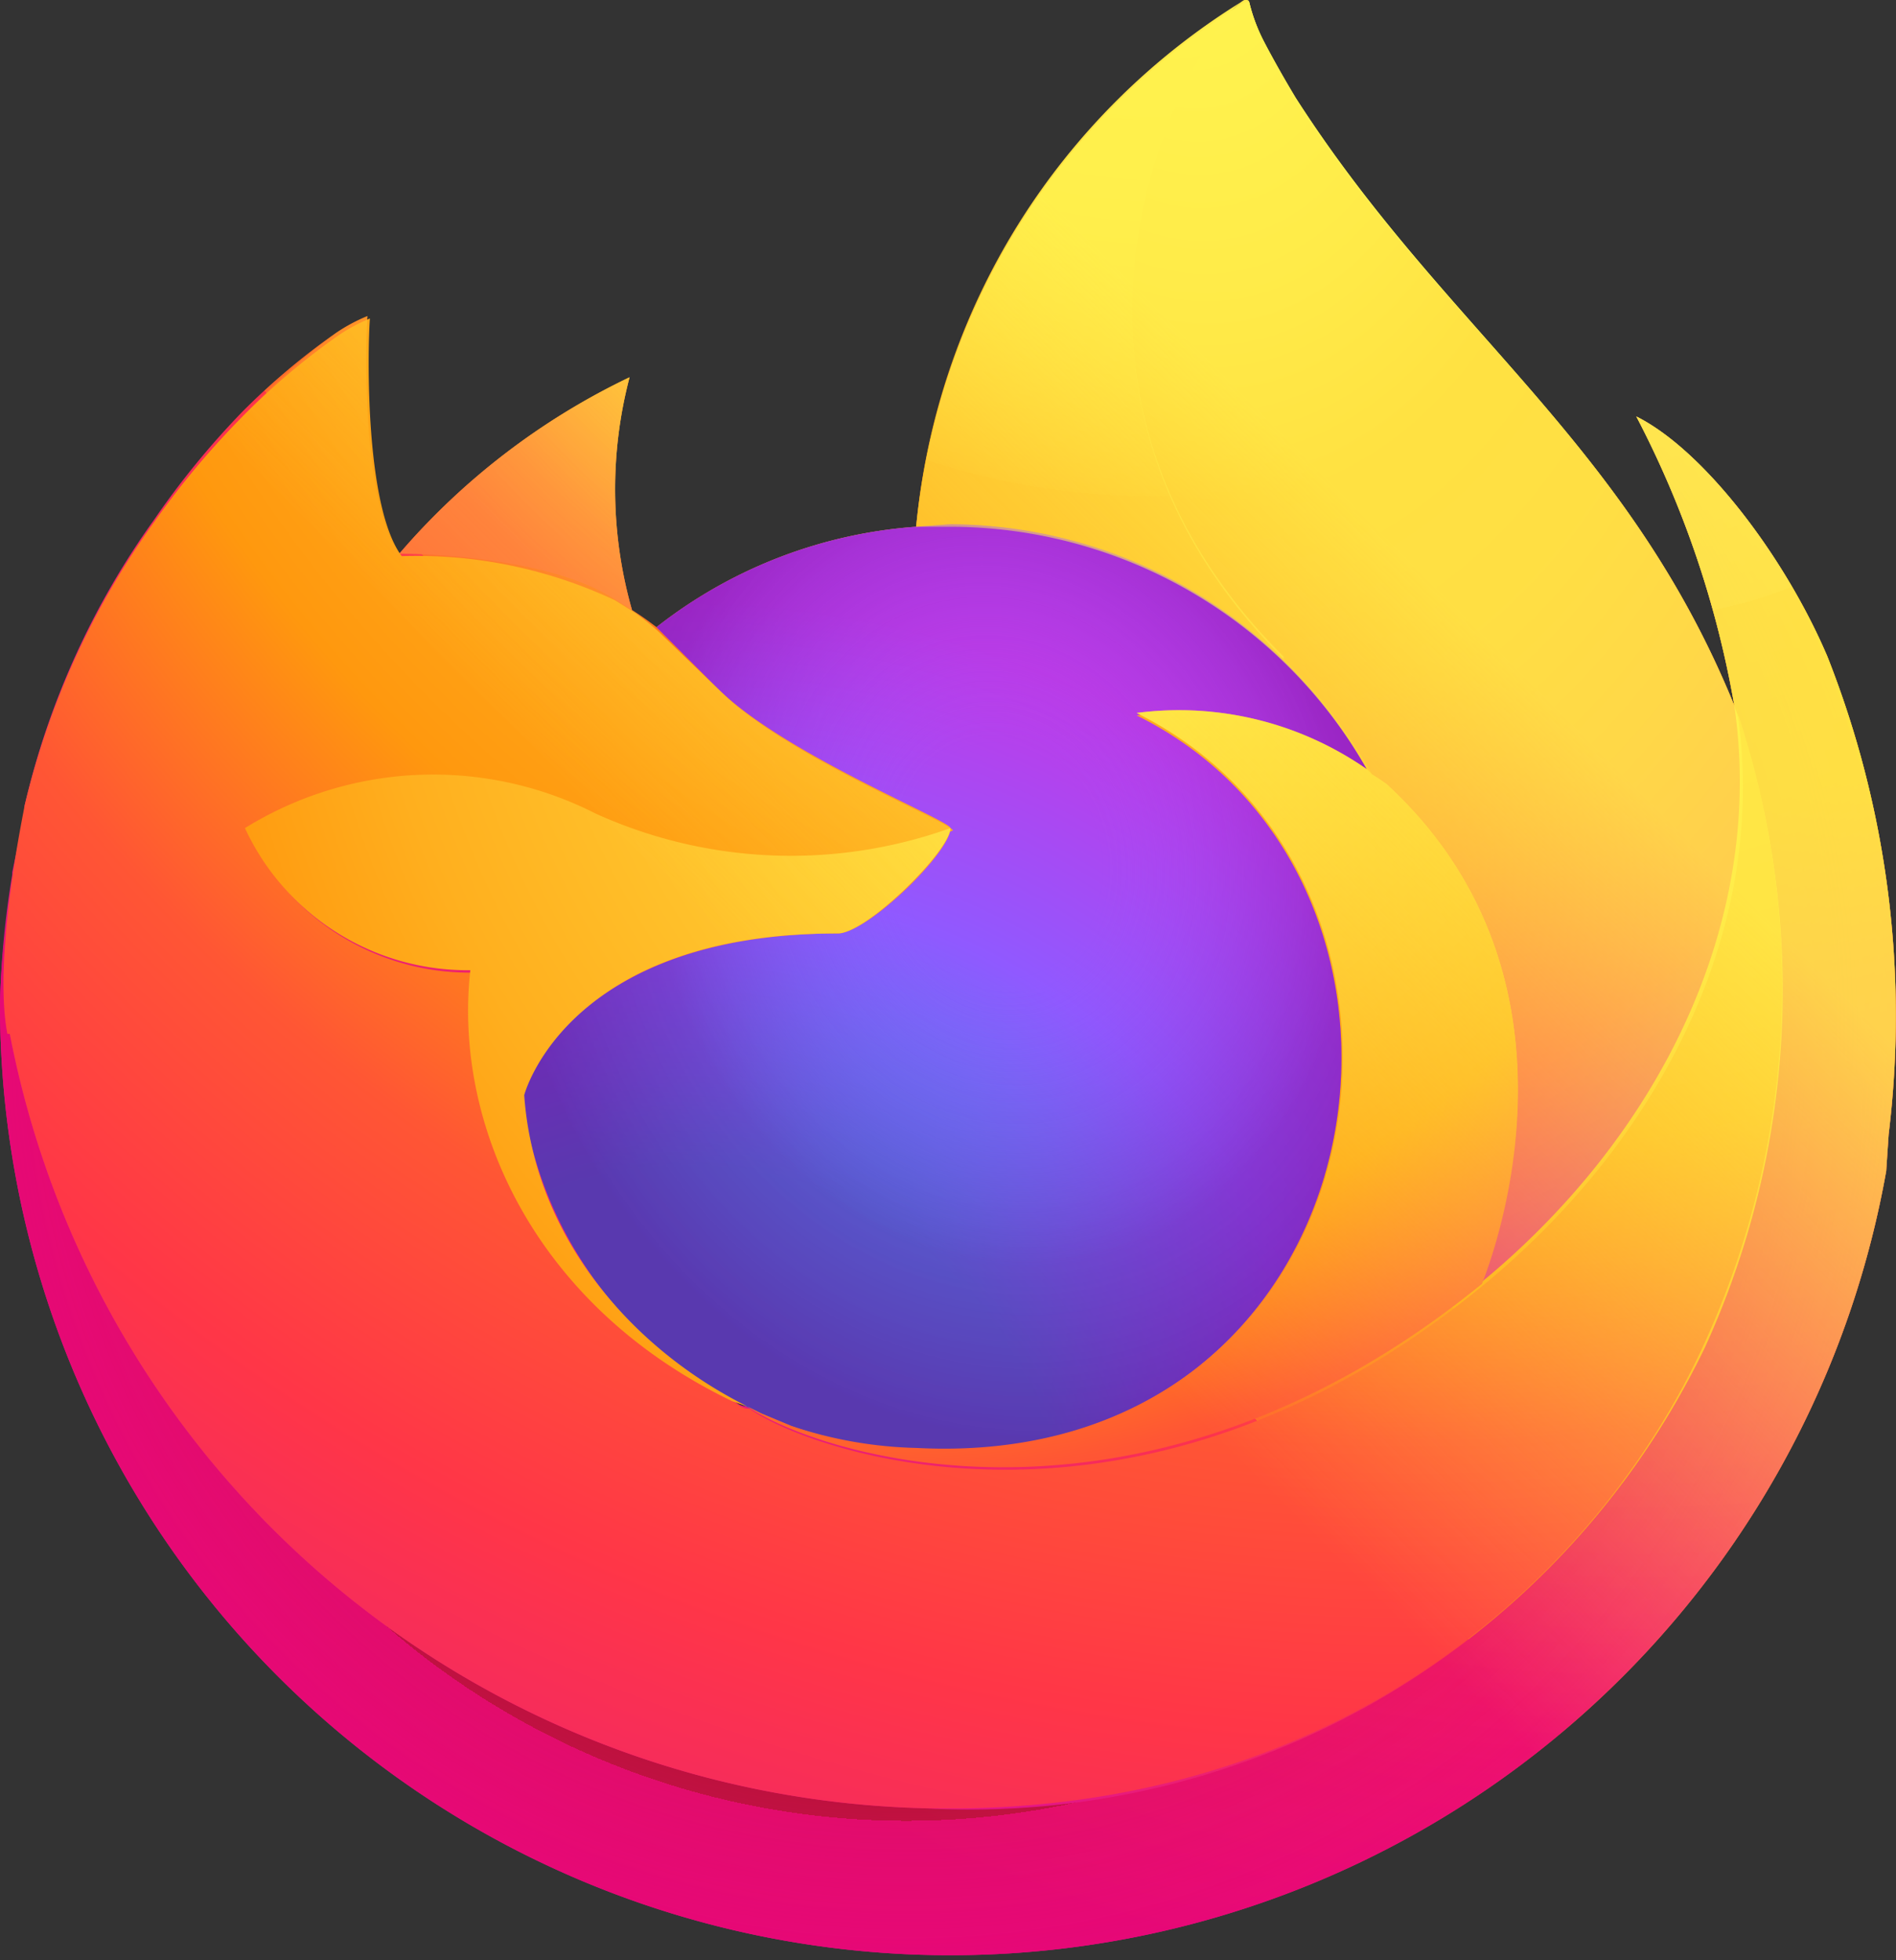 <svg xmlns="http://www.w3.org/2000/svg" viewBox="0 0 77.4 80"><rect x="0" y="0" width="77.4" height="80" fill="#333333" stroke="none"/><defs><radialGradient id="b" cx="-7907" cy="-8515" r="80.8" gradientTransform="translate(7974 8524)" gradientUnits="userSpaceOnUse"><stop stop-color="#ffbd4f" offset=".1"/><stop stop-color="#ffac31" offset=".2"/><stop stop-color="#ff9d17" offset=".2"/><stop stop-color="#ff980e" offset=".3"/><stop stop-color="#ff563b" offset=".4"/><stop stop-color="#ff3750" offset=".5"/><stop stop-color="#f5156c" offset=".7"/><stop stop-color="#eb0878" offset=".8"/><stop stop-color="#e50080" offset=".9"/></radialGradient><radialGradient id="c" cx="-7937" cy="-8482" r="80.8" gradientTransform="translate(7974 8524)" gradientUnits="userSpaceOnUse"><stop stop-color="#960e18" offset=".3"/><stop stop-color="#b11927" stop-opacity=".7" offset=".4"/><stop stop-color="#db293d" stop-opacity=".3" offset=".4"/><stop stop-color="#f5334b" stop-opacity=".1" offset=".5"/><stop stop-color="#ff3750" stop-opacity="0" offset=".5"/></radialGradient><radialGradient id="d" cx="-7927" cy="-8533" r="58.5" gradientTransform="translate(7974 8524)" gradientUnits="userSpaceOnUse"><stop stop-color="#fff44f" offset=".1"/><stop stop-color="#ffdc3e" offset=".3"/><stop stop-color="#ff9d12" offset=".5"/><stop stop-color="#ff980e" offset=".5"/></radialGradient><radialGradient id="e" cx="-7946" cy="-8461" r="38.5" gradientTransform="translate(7974 8524)" gradientUnits="userSpaceOnUse"><stop stop-color="#3a8ee6" offset=".4"/><stop stop-color="#5c79f0" offset=".5"/><stop stop-color="#9059ff" offset=".7"/><stop stop-color="#c139e6" offset="1"/></radialGradient><radialGradient id="f" cx="-7936" cy="-8492" r="20.4" gradientTransform="matrix(.972 -.235 .275 1.138 10090 7834)" gradientUnits="userSpaceOnUse"><stop stop-color="#9059ff" stop-opacity="0" offset=".2"/><stop stop-color="#8c4ff3" stop-opacity=".1" offset=".3"/><stop stop-color="#7716a8" stop-opacity=".5" offset=".7"/><stop stop-color="#6e008b" stop-opacity=".6" offset="1"/></radialGradient><radialGradient id="g" cx="-7938" cy="-8518" r="27.7" gradientTransform="translate(7974 8524)" gradientUnits="userSpaceOnUse"><stop stop-color="#ffe226" offset="0"/><stop stop-color="#ffdb27" offset=".1"/><stop stop-color="#ffc82a" offset=".3"/><stop stop-color="#ffa930" offset=".5"/><stop stop-color="#ff7e37" offset=".7"/><stop stop-color="#ff7139" offset=".8"/></radialGradient><radialGradient id="h" cx="-7916" cy="-8536" r="118.1" gradientTransform="translate(7974 8524)" gradientUnits="userSpaceOnUse"><stop stop-color="#fff44f" offset=".1"/><stop stop-color="#ff980e" offset=".5"/><stop stop-color="#ff5634" offset=".6"/><stop stop-color="#ff3647" offset=".7"/><stop stop-color="#e31587" offset=".9"/></radialGradient><radialGradient id="i" cx="-7927" cy="-8523" r="86.5" gradientTransform="matrix(.105 .995 -.653 .069 -4685 8470)" gradientUnits="userSpaceOnUse"><stop stop-color="#fff44f" offset="0"/><stop stop-color="#ffe847" offset=".1"/><stop stop-color="#ffc830" offset=".2"/><stop stop-color="#ff980e" offset=".3"/><stop stop-color="#ff8b16" offset=".4"/><stop stop-color="#ff672a" offset=".5"/><stop stop-color="#ff3647" offset=".6"/><stop stop-color="#e31587" offset=".7"/></radialGradient><radialGradient id="j" cx="-7938" cy="-8508" r="73.7" gradientTransform="translate(7974 8524)" gradientUnits="userSpaceOnUse"><stop stop-color="#fff44f" offset=".1"/><stop stop-color="#ff980e" offset=".5"/><stop stop-color="#ff5634" offset=".6"/><stop stop-color="#ff3647" offset=".7"/><stop stop-color="#e31587" offset=".9"/></radialGradient><radialGradient id="k" cx="-7919" cy="-8504" r="80.7" gradientTransform="translate(7974 8524)" gradientUnits="userSpaceOnUse"><stop stop-color="#fff44f" offset=".1"/><stop stop-color="#ffe141" offset=".2"/><stop stop-color="#ffaf1e" offset=".5"/><stop stop-color="#ff980e" offset=".6"/></radialGradient><linearGradient id="a" x1="70.8" x2="6.4" y1="12.4" y2="74.5" gradientTransform="translate(-1.3)" gradientUnits="userSpaceOnUse"><stop stop-color="#fff44f" offset="0"/><stop stop-color="#ffe847" offset=".1"/><stop stop-color="#ffc830" offset=".2"/><stop stop-color="#ff980e" offset=".4"/><stop stop-color="#ff8b16" offset=".4"/><stop stop-color="#ff672a" offset=".5"/><stop stop-color="#ff3647" offset=".5"/><stop stop-color="#e31587" offset=".7"/></linearGradient><linearGradient id="l" x1="70" x2="15.3" y1="12.1" y2="66.8" gradientTransform="translate(-1.3)" gradientUnits="userSpaceOnUse"><stop stop-color="#fff44f" stop-opacity=".8" offset=".2"/><stop stop-color="#fff44f" stop-opacity=".6" offset=".3"/><stop stop-color="#fff44f" stop-opacity=".2" offset=".5"/><stop stop-color="#fff44f" stop-opacity="0" offset=".6"/></linearGradient></defs><path d="M74.6 26.8c-1.7-4-5-8.4-7.8-9.8a40.3 40.3 0 014 11.8C66.4 18 59 13.5 52.9 4a47.1 47.1 0 01-1.3-2.3A7 7 0 0151 .1a.1.1 0 00-.1 0h-.1c-.1 0 0 0 0 0a28.3 28.3 0 00-13.4 21.4 19.4 19.4 0 00-10.6 4.1 11.6 11.6 0 00-1-.7 18 18 0 01-.1-9.5 28.7 28.7 0 00-9.4 7.2c-1.5-2-1.4-8.3-1.3-9.7a7 7 0 00-1.3.7 28.2 28.2 0 00-3.8 3.2 33.8 33.8 0 00-3.6 4.4A32.7 32.7 0 001 32.9v.3l-.5 2.4v.1A37 37 0 000 41v.2a38.8 38.8 0 0077 6.6l.1-1.5a39.9 39.9 0 00-2.5-19.5zM30 57.2l.5.2q-.3 0-.5-.2zm40.8-28.4z" fill="url(#a)"/><path d="M74.6 26.8c-1.7-4-5-8.4-7.8-9.8a40.3 40.3 0 014 11.8A35.1 35.1 0 0169.6 55a33.3 33.3 0 01-32 18.8A39 39 0 01.4 42.2c-.6-2.8 0-4.2.2-6.5A28.9 28.9 0 000 41v.2a38.8 38.8 0 0077 6.6l.1-1.5a39.9 39.9 0 00-2.5-19.5z" fill="url(#b)"/><path d="M74.6 26.8c-1.7-4-5-8.4-7.8-9.8a40.3 40.3 0 014 11.8A35.1 35.1 0 0169.6 55a33.3 33.3 0 01-32 18.8A39 39 0 01.4 42.2c-.6-2.8 0-4.2.2-6.5A28.9 28.9 0 000 41v.2a38.8 38.8 0 0077 6.6l.1-1.5a39.9 39.9 0 00-2.5-19.5z" fill="url(#c)"/><path d="M55.8 31.4l.2.2a21.1 21.1 0 00-3.6-4.7C40.4 14.9 49.3.7 50.8 0a28.3 28.3 0 00-13.4 21.5h1.4a19.6 19.6 0 0117 9.9z" fill="url(#d)"/><path d="M38.8 33.8c0 1-3.4 4.3-4.6 4.3-11 0-12.9 6.6-12.9 6.6a16.4 16.4 0 009.8 13l1.2.5a17.2 17.2 0 005 1c19.3.9 23-23.1 9.1-30a13.4 13.4 0 019.4 2.2 19.6 19.6 0 00-17-10l-1.4.1a19.4 19.4 0 00-10.6 4.1l2.6 2.6c2.7 2.6 9.4 5.3 9.4 5.6z" fill="url(#e)"/><path d="M38.8 33.8c0 1-3.4 4.3-4.6 4.3-11 0-12.9 6.6-12.9 6.6a16.4 16.4 0 009.8 13l1.2.5a17.2 17.2 0 005 1c19.3.9 23-23.1 9.1-30a13.4 13.4 0 019.4 2.2 19.6 19.6 0 00-17-10l-1.4.1a19.4 19.4 0 00-10.6 4.1l2.6 2.6c2.7 2.6 9.4 5.3 9.4 5.6z" fill="url(#f)"/><path d="M25 24.4l.8.5a18 18 0 01-.1-9.5 28.7 28.7 0 00-9.4 7.2c.2 0 5.8 0 8.7 1.8z" fill="url(#g)"/><path d="M.4 42.2a39 39 0 0037.1 31.6c16.9.5 27.6-9.3 32-18.8A35.1 35.1 0 0070.9 29v-.1c1.4 9-3.2 17.7-10.4 23.6-13.9 11.4-27.2 6.9-29.9 5q-.3 0-.5-.2c-8.2-3.9-11.5-11.3-10.8-17.6a10 10 0 01-9.2-5.8 14.6 14.6 0 0114.3-.6 19.3 19.3 0 0014.5.6c0-.3-6.7-3-9.4-5.6l-2.6-2.5a11.6 11.6 0 00-1-.8l-.8-.5a19 19 0 00-8.7-1.8c-1.5-2-1.4-8.3-1.3-9.7a7 7 0 00-1.3.7A28.2 28.2 0 009.9 17a33.8 33.8 0 00-3.6 4.3A32.7 32.7 0 001 32.9C1 33-.3 39 .3 42.2z" fill="url(#h)"/><path d="M52.4 26.9a21.1 21.1 0 013.6 4.7l.6.4c8.8 8.1 4.2 19.6 3.8 20.4 7.2-5.9 11.7-14.6 10.4-23.6C66.4 18 59 13.5 52.8 4a47.1 47.1 0 01-1.2-2.3A7 7 0 0151 .1a.1.1 0 00-.1-.1h-.1c-1.5.7-10.4 14.8 1.6 26.8z" fill="url(#i)"/><path d="M56.6 32a8 8 0 00-.6-.4l-.2-.2a13.4 13.4 0 00-9.4-2.3c14 7 10.2 31-9 30a17.2 17.2 0 01-5.1-.9l-1.2-.5-.6-.3c2.7 1.9 16 6.4 30-5 .3-.8 4.9-12.3-3.9-20.4z" fill="url(#j)"/><path d="M21.4 44.7s1.7-6.6 12.8-6.6c1.2 0 4.6-3.4 4.6-4.3a19.3 19.3 0 01-14.5-.6 14.6 14.6 0 00-14.3.6 10 10 0 009.2 5.8c-.7 6.3 2.6 13.7 10.7 17.6l.6.2c-4.8-2.4-8.7-7-9.1-12.7z" fill="url(#k)"/><path d="M74.6 26.8c-1.7-4-5-8.4-7.8-9.8a40.3 40.3 0 014 11.8C66.4 18 59 13.5 52.9 4a47.1 47.1 0 01-1.3-2.3A7 7 0 0151 .1a.1.1 0 00-.1 0h-.1c-.1 0 0 0 0 0a28.3 28.3 0 00-13.4 21.4h1.4a19.6 19.6 0 0117 9.9 13.4 13.4 0 00-9.4-2.3c14 7 10.2 31-9 30a17.2 17.2 0 01-5.1-.9l-1.2-.5-.6-.3q-.3 0-.5-.2l.5.2c-4.7-2.4-8.7-7-9.1-12.6 0 0 1.7-6.7 12.8-6.7 1.2 0 4.6-3.3 4.6-4.3 0-.3-6.7-3-9.4-5.6l-2.6-2.5a11.6 11.6 0 00-1-.8 18 18 0 01-.1-9.5 28.7 28.7 0 00-9.4 7.2c-1.5-2-1.4-8.3-1.3-9.7a7 7 0 00-1.3.7A28.2 28.2 0 009.9 17a33.8 33.8 0 00-3.6 4.3A32.7 32.7 0 001 32.9v.3l-.5 2.4A45 45 0 000 41v.2a38.8 38.8 0 0077 6.6l.1-1.5a39.9 39.9 0 00-2.5-19.5zm-3.8 2z" fill="url(#l)"/></svg>
